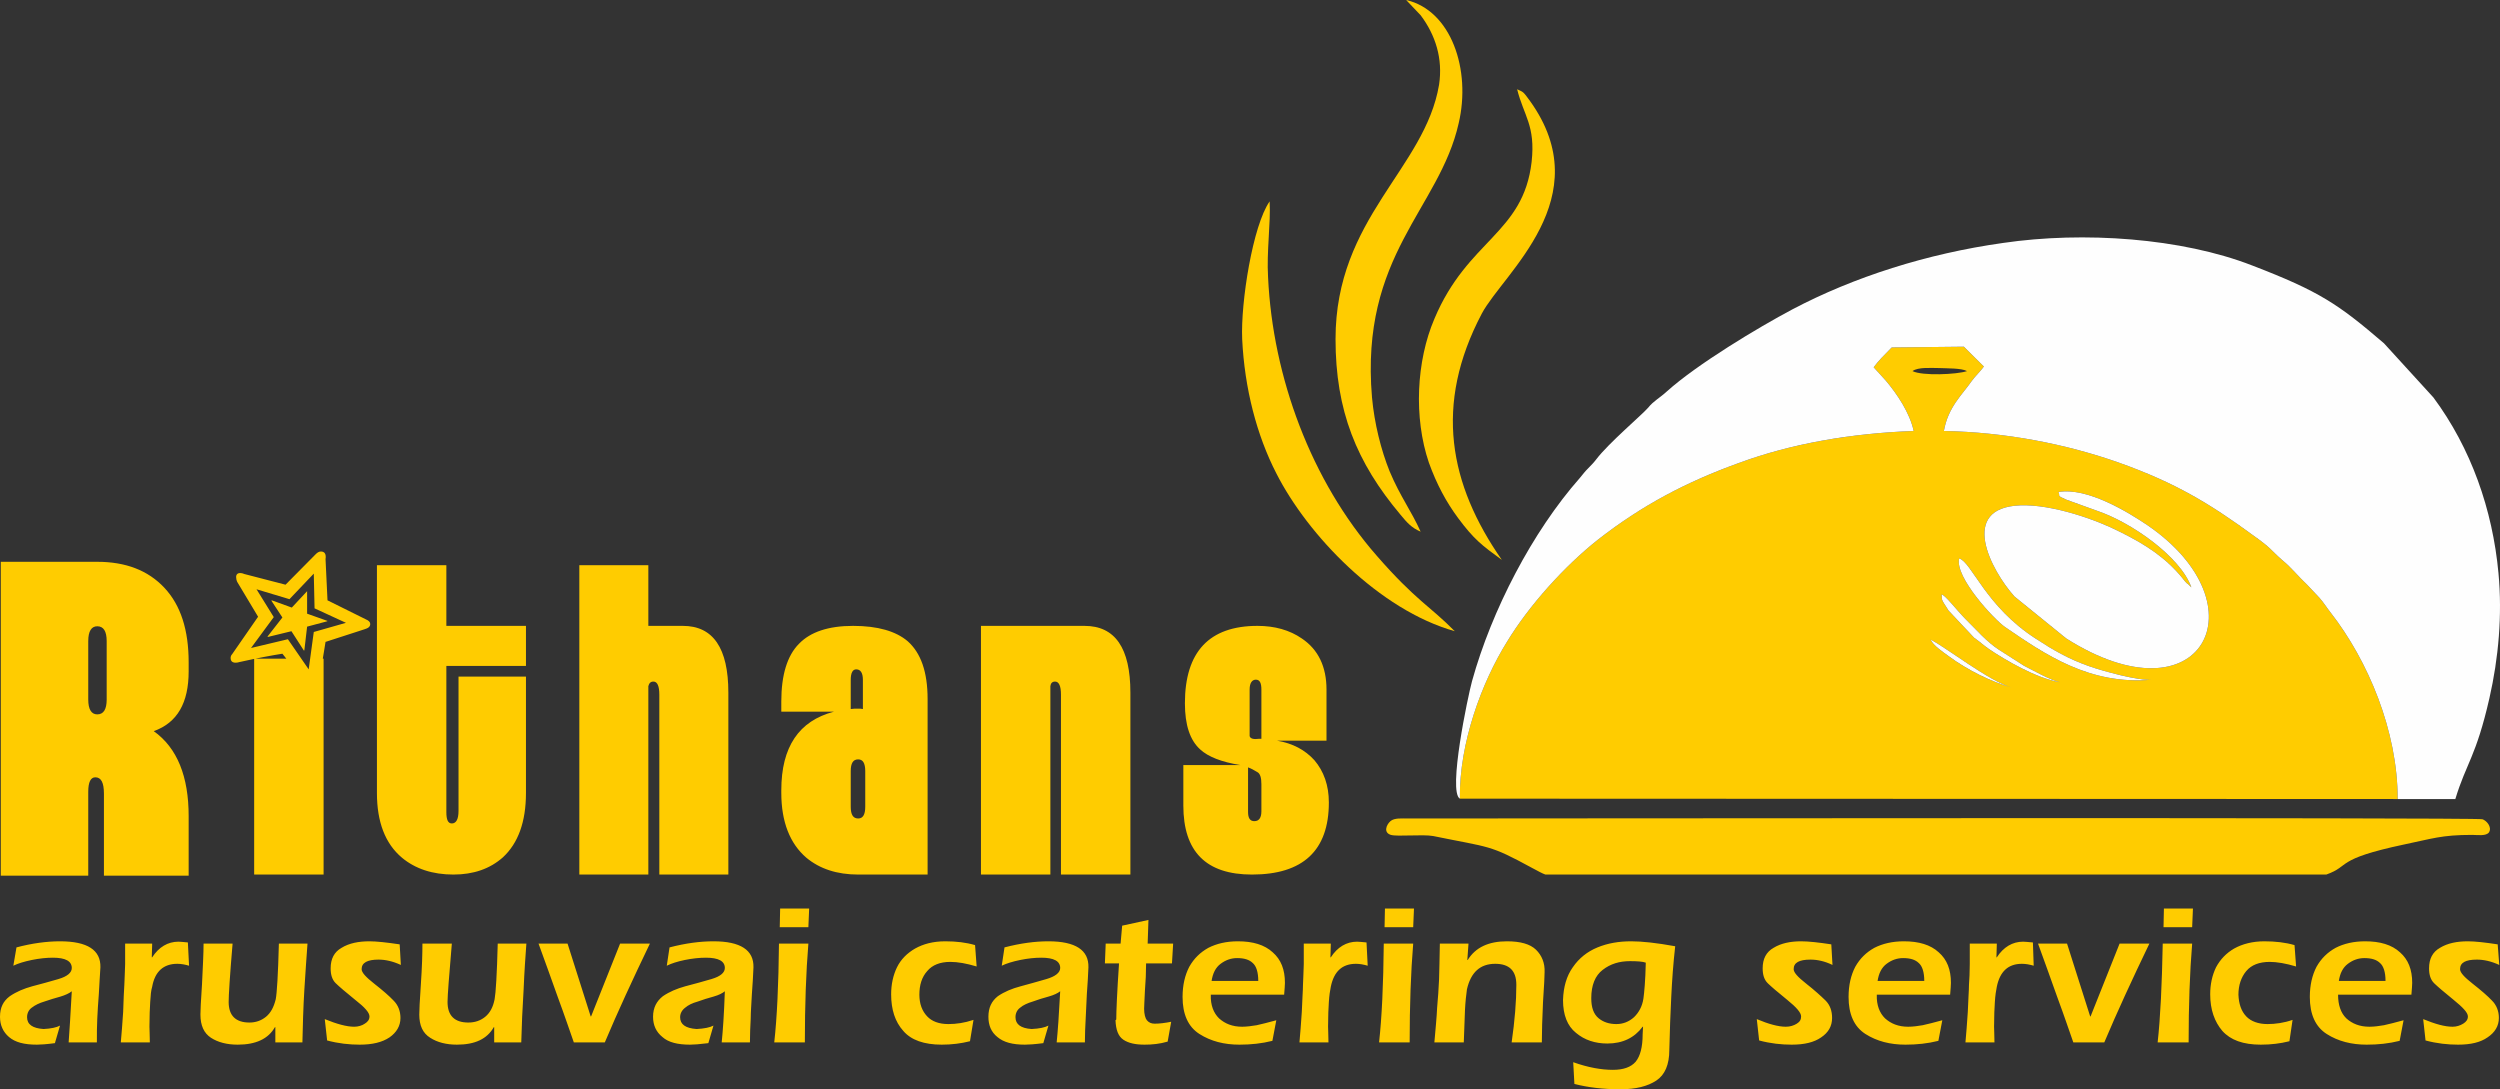 <svg width="140" height="61" viewBox="0 0 140 61" fill="none" xmlns="http://www.w3.org/2000/svg">
	<rect x="0" y="0" width="140" height="61" fill="#333333" stroke="none"/>
	<g id="Group 7">
		<path id="Vector" d="M0.923 53.054C1.801 52.82 2.636 52.713 3.361 52.713C4.898 52.713 5.645 53.204 5.623 54.165C5.601 54.635 5.557 55.126 5.535 55.66C5.491 56.173 5.469 56.643 5.447 57.049C5.425 57.454 5.425 57.903 5.425 58.373H3.844C3.888 57.732 3.954 56.792 4.02 55.511C3.888 55.618 3.668 55.724 3.383 55.81C3.075 55.895 2.79 55.981 2.482 56.087C2.196 56.173 1.977 56.28 1.779 56.429C1.603 56.557 1.516 56.75 1.516 56.963C1.516 57.369 1.823 57.583 2.438 57.625C2.855 57.604 3.163 57.54 3.361 57.433L3.075 58.416C2.592 58.48 2.262 58.501 2.065 58.501C1.362 58.501 0.857 58.373 0.505 58.074C0.176 57.796 0 57.412 0 56.942C0 56.429 0.176 56.066 0.549 55.788C0.923 55.532 1.34 55.361 1.801 55.233C2.284 55.105 2.768 54.977 3.273 54.827C3.778 54.678 4.02 54.464 4.02 54.208C4.02 53.824 3.668 53.631 2.965 53.631C2.592 53.631 2.196 53.674 1.779 53.759C1.362 53.845 1.01 53.952 0.747 54.08L0.923 53.054ZM7.007 52.841H8.522L8.5 53.61H8.522C8.896 53.033 9.401 52.734 9.994 52.734C10.104 52.734 10.28 52.755 10.521 52.777L10.587 54.08C10.367 54.016 10.148 53.973 9.928 53.973C9.159 53.973 8.676 54.4 8.522 55.255C8.456 55.468 8.434 55.746 8.412 56.109C8.391 56.451 8.369 56.899 8.369 57.497C8.369 57.711 8.391 57.988 8.391 58.373H6.765C6.809 57.903 6.853 57.326 6.897 56.664C6.919 55.981 6.941 55.468 6.963 55.148C6.985 54.827 6.985 54.443 7.007 53.994C7.007 53.524 7.007 53.14 7.007 52.841ZM11.4 52.841H13.025C12.871 54.656 12.805 55.746 12.805 56.109C12.805 56.878 13.201 57.262 13.97 57.262C14.321 57.262 14.629 57.155 14.892 56.942C15.156 56.728 15.331 56.408 15.441 55.959C15.507 55.618 15.573 54.571 15.617 52.841H17.22C17.176 53.482 17.11 54.315 17.045 55.404C16.979 56.472 16.957 57.454 16.935 58.373H15.419V57.519H15.397C15.024 58.181 14.321 58.501 13.311 58.501C12.718 58.501 12.212 58.373 11.817 58.117C11.422 57.86 11.224 57.433 11.224 56.814C11.224 56.621 11.246 56.066 11.312 55.126C11.356 54.165 11.4 53.418 11.4 52.841ZM22.382 52.884L22.448 54.037C21.987 53.824 21.569 53.738 21.196 53.738C20.581 53.738 20.251 53.909 20.251 54.272C20.251 54.464 20.493 54.721 20.954 55.084C21.416 55.447 21.789 55.767 22.031 56.023C22.294 56.28 22.426 56.621 22.426 57.006C22.426 57.454 22.206 57.818 21.811 58.095C21.394 58.373 20.845 58.501 20.142 58.501C19.57 58.501 18.956 58.437 18.319 58.266L18.187 57.07C18.868 57.348 19.417 57.497 19.834 57.497C20.054 57.497 20.273 57.433 20.427 57.326C20.603 57.219 20.691 57.091 20.691 56.92C20.691 56.707 20.427 56.408 19.878 55.981C19.351 55.553 19 55.255 18.802 55.062C18.604 54.87 18.516 54.592 18.516 54.229C18.516 53.695 18.714 53.311 19.131 53.076C19.549 52.82 20.076 52.713 20.691 52.713C21.086 52.713 21.657 52.777 22.382 52.884ZM23.656 52.841H25.303C25.15 54.656 25.062 55.746 25.062 56.109C25.062 56.878 25.457 57.262 26.226 57.262C26.599 57.262 26.907 57.155 27.17 56.942C27.434 56.728 27.61 56.408 27.698 55.959C27.763 55.618 27.829 54.571 27.873 52.841H29.477C29.433 53.482 29.367 54.315 29.323 55.404C29.257 56.472 29.213 57.454 29.191 58.373H27.675V57.519H27.654C27.28 58.181 26.599 58.501 25.589 58.501C24.996 58.501 24.491 58.373 24.095 58.117C23.678 57.86 23.48 57.433 23.48 56.814C23.48 56.621 23.502 56.066 23.568 55.126C23.634 54.165 23.656 53.418 23.656 52.841ZM30.157 52.841H31.783L33.079 56.92H33.101L34.726 52.841H36.395C35.429 54.849 34.572 56.707 33.87 58.373H32.134C31.915 57.753 31.629 56.899 31.234 55.831C30.86 54.763 30.487 53.759 30.157 52.841ZM37.494 53.054C38.394 52.82 39.207 52.713 39.954 52.713C41.469 52.713 42.216 53.204 42.194 54.165C42.172 54.635 42.15 55.126 42.106 55.66C42.084 56.173 42.04 56.643 42.04 57.049C42.019 57.454 41.996 57.903 41.996 58.373H40.415C40.481 57.732 40.547 56.792 40.591 55.511C40.459 55.618 40.261 55.724 39.954 55.81C39.646 55.895 39.361 55.981 39.075 56.087C38.768 56.173 38.548 56.28 38.372 56.429C38.197 56.557 38.087 56.75 38.087 56.963C38.087 57.369 38.394 57.583 39.009 57.625C39.427 57.604 39.756 57.54 39.954 57.433L39.668 58.416C39.163 58.48 38.834 58.501 38.636 58.501C37.955 58.501 37.428 58.373 37.098 58.074C36.747 57.796 36.571 57.412 36.571 56.942C36.571 56.429 36.769 56.066 37.12 55.788C37.494 55.532 37.911 55.361 38.372 55.233C38.855 55.105 39.339 54.977 39.844 54.827C40.349 54.678 40.591 54.464 40.591 54.208C40.591 53.824 40.239 53.631 39.536 53.631C39.163 53.631 38.768 53.674 38.35 53.759C37.933 53.845 37.603 53.952 37.34 54.08L37.494 53.054ZM43.688 50.876H45.313L45.269 51.922H43.666L43.688 50.876ZM43.622 52.841H45.269C45.137 54.443 45.072 56.301 45.072 58.373H43.358C43.512 56.984 43.6 55.148 43.622 52.841ZM54.604 52.926L54.692 54.123C54.121 53.952 53.638 53.866 53.22 53.866C52.649 53.866 52.21 54.037 51.925 54.379C51.617 54.721 51.485 55.169 51.485 55.703C51.485 56.216 51.639 56.621 51.925 56.92C52.188 57.198 52.584 57.348 53.111 57.348C53.55 57.348 54.011 57.283 54.516 57.113L54.319 58.309C53.813 58.437 53.286 58.501 52.737 58.501C51.749 58.501 51.024 58.245 50.585 57.732C50.123 57.219 49.904 56.536 49.904 55.682C49.904 55.126 50.014 54.614 50.233 54.165C50.453 53.717 50.804 53.375 51.244 53.119C51.705 52.862 52.254 52.713 52.935 52.713C53.55 52.713 54.099 52.777 54.604 52.926ZM56.252 53.054C57.152 52.82 57.965 52.713 58.712 52.713C60.227 52.713 60.974 53.204 60.952 54.165C60.93 54.635 60.908 55.126 60.864 55.66C60.842 56.173 60.82 56.643 60.798 57.049C60.776 57.454 60.754 57.903 60.754 58.373H59.173C59.239 57.732 59.305 56.792 59.371 55.511C59.239 55.618 59.019 55.724 58.712 55.81C58.404 55.895 58.119 55.981 57.833 56.087C57.547 56.173 57.306 56.28 57.13 56.429C56.954 56.557 56.867 56.75 56.867 56.963C56.867 57.369 57.174 57.583 57.767 57.625C58.206 57.604 58.514 57.54 58.712 57.433L58.426 58.416C57.943 58.48 57.591 58.501 57.394 58.501C56.713 58.501 56.208 58.373 55.856 58.074C55.505 57.796 55.351 57.412 55.351 56.942C55.351 56.429 55.527 56.066 55.878 55.788C56.252 55.532 56.669 55.361 57.152 55.233C57.613 55.105 58.097 54.977 58.602 54.827C59.107 54.678 59.371 54.464 59.371 54.208C59.371 53.824 59.019 53.631 58.316 53.631C57.943 53.631 57.547 53.674 57.13 53.759C56.713 53.845 56.361 53.952 56.098 54.08L56.252 53.054ZM64.313 51.517L64.269 52.841H65.696L65.63 53.952H64.181C64.181 54.443 64.159 54.956 64.115 55.489C64.093 56.023 64.071 56.344 64.071 56.493C64.071 56.792 64.137 57.027 64.225 57.134C64.335 57.262 64.466 57.326 64.664 57.326C64.95 57.326 65.257 57.283 65.587 57.219L65.389 58.33C64.95 58.458 64.532 58.501 64.093 58.501C63.588 58.501 63.192 58.416 62.907 58.223C62.621 58.031 62.489 57.668 62.468 57.134C62.489 57.113 62.511 57.091 62.511 57.091C62.511 57.07 62.511 57.07 62.511 57.07C62.511 56.643 62.555 55.596 62.665 53.952H61.874L61.919 52.841H62.753L62.841 51.837L64.313 51.517ZM71.473 57.134L71.254 58.287C70.66 58.437 70.045 58.501 69.408 58.501C68.552 58.501 67.805 58.309 67.168 57.903C66.531 57.497 66.224 56.792 66.224 55.831C66.224 55.169 66.355 54.614 66.597 54.144C66.861 53.674 67.212 53.332 67.673 53.076C68.135 52.841 68.684 52.713 69.321 52.713C70.155 52.713 70.814 52.905 71.275 53.332C71.737 53.738 71.956 54.293 71.956 55.041C71.956 55.19 71.934 55.404 71.912 55.703H67.805C67.783 56.28 67.959 56.728 68.266 57.027C68.596 57.326 69.013 57.497 69.562 57.497C69.826 57.497 70.111 57.454 70.375 57.412C70.66 57.348 71.012 57.262 71.473 57.134ZM70.463 54.934C70.463 54.443 70.353 54.101 70.155 53.93C69.957 53.738 69.672 53.653 69.277 53.653C68.947 53.653 68.64 53.759 68.354 53.973C68.069 54.187 67.915 54.507 67.849 54.934H70.463ZM73.011 52.841H74.526L74.504 53.61H74.526C74.9 53.033 75.405 52.734 75.998 52.734C76.108 52.734 76.283 52.755 76.525 52.777L76.591 54.08C76.371 54.016 76.152 53.973 75.932 53.973C75.163 53.973 74.702 54.4 74.526 55.255C74.482 55.468 74.438 55.746 74.416 56.109C74.394 56.451 74.372 56.899 74.372 57.497C74.372 57.711 74.394 57.988 74.394 58.373H72.769C72.813 57.903 72.857 57.326 72.901 56.664C72.923 55.981 72.967 55.468 72.967 55.148C72.989 54.827 72.989 54.443 73.011 53.994C73.011 53.524 73.011 53.14 73.011 52.841ZM77.557 50.876H79.183L79.139 51.922H77.535L77.557 50.876ZM77.491 52.841H79.139C79.007 54.443 78.941 56.301 78.941 58.373H77.228C77.382 56.984 77.469 55.148 77.491 52.841ZM80.325 58.373C80.391 57.604 80.457 56.963 80.479 56.429C80.523 55.917 80.567 55.383 80.588 54.849C80.61 54.336 80.61 53.653 80.632 52.841H82.236L82.17 53.759H82.192C82.631 53.054 83.356 52.713 84.388 52.713C85.135 52.713 85.684 52.862 86.014 53.183C86.343 53.503 86.519 53.93 86.497 54.443C86.497 54.614 86.475 55.169 86.409 56.109C86.365 57.049 86.343 57.796 86.343 58.373H84.652C84.828 57.155 84.915 56.066 84.915 55.148C84.915 54.357 84.52 53.973 83.729 53.973C82.895 53.973 82.368 54.443 82.148 55.404C82.104 55.724 82.06 56.109 82.038 56.579C82.016 57.049 81.994 57.647 81.972 58.373H80.325ZM93.811 52.99C93.701 53.973 93.635 54.891 93.591 55.81C93.548 56.728 93.504 57.732 93.482 58.8C93.482 59.612 93.24 60.188 92.757 60.509C92.274 60.829 91.615 61 90.736 61C89.77 61 88.913 60.893 88.166 60.701L88.1 59.483C88.935 59.782 89.682 59.911 90.319 59.911C90.912 59.911 91.329 59.761 91.593 59.462C91.856 59.142 91.988 58.629 91.988 57.924L92.01 57.497H91.988C91.527 58.117 90.868 58.437 90.011 58.437C89.33 58.437 88.737 58.245 88.254 57.839C87.771 57.454 87.529 56.835 87.529 56.002C87.551 55.276 87.727 54.656 88.078 54.165C88.43 53.653 88.891 53.289 89.462 53.054C90.033 52.82 90.648 52.713 91.351 52.713C91.944 52.713 92.757 52.798 93.811 52.99ZM92.164 53.909C91.988 53.845 91.681 53.824 91.285 53.824C90.692 53.824 90.187 53.973 89.748 54.315C89.33 54.635 89.111 55.169 89.111 55.895C89.111 56.429 89.243 56.792 89.528 57.027C89.792 57.241 90.121 57.348 90.516 57.348C90.89 57.348 91.219 57.219 91.505 56.963C91.769 56.707 91.966 56.365 92.032 55.917C92.076 55.596 92.142 54.934 92.164 53.909ZM102.553 52.884L102.619 54.037C102.18 53.824 101.762 53.738 101.389 53.738C100.752 53.738 100.445 53.909 100.445 54.272C100.445 54.464 100.686 54.721 101.147 55.084C101.609 55.447 101.96 55.767 102.224 56.023C102.487 56.28 102.597 56.621 102.597 57.006C102.597 57.454 102.399 57.818 101.982 58.095C101.587 58.373 101.038 58.501 100.335 58.501C99.764 58.501 99.149 58.437 98.512 58.266L98.38 57.07C99.039 57.348 99.588 57.497 100.005 57.497C100.247 57.497 100.445 57.433 100.62 57.326C100.796 57.219 100.862 57.091 100.862 56.92C100.862 56.707 100.598 56.408 100.071 55.981C99.544 55.553 99.192 55.255 98.995 55.062C98.797 54.87 98.709 54.592 98.709 54.229C98.709 53.695 98.907 53.311 99.324 53.076C99.742 52.82 100.269 52.713 100.862 52.713C101.279 52.713 101.85 52.777 102.553 52.884ZM108.769 57.134L108.549 58.287C107.956 58.437 107.341 58.501 106.704 58.501C105.848 58.501 105.101 58.309 104.464 57.903C103.827 57.497 103.52 56.792 103.52 55.831C103.52 55.169 103.651 54.614 103.893 54.144C104.157 53.674 104.508 53.332 104.969 53.076C105.431 52.841 105.98 52.713 106.617 52.713C107.451 52.713 108.11 52.905 108.571 53.332C109.033 53.738 109.252 54.293 109.252 55.041C109.252 55.19 109.23 55.404 109.208 55.703H105.101C105.079 56.28 105.255 56.728 105.562 57.027C105.892 57.326 106.309 57.497 106.858 57.497C107.144 57.497 107.407 57.454 107.671 57.412C107.956 57.348 108.308 57.262 108.769 57.134ZM107.759 54.934C107.759 54.443 107.649 54.101 107.451 53.93C107.254 53.738 106.968 53.653 106.573 53.653C106.243 53.653 105.936 53.759 105.65 53.973C105.365 54.187 105.211 54.507 105.145 54.934H107.759ZM110.307 52.841H111.822L111.8 53.61H111.822C112.196 53.033 112.701 52.734 113.294 52.734C113.404 52.734 113.579 52.755 113.843 52.777L113.887 54.08C113.667 54.016 113.448 53.973 113.228 53.973C112.459 53.973 111.998 54.4 111.822 55.255C111.778 55.468 111.734 55.746 111.712 56.109C111.69 56.451 111.668 56.899 111.668 57.497C111.668 57.711 111.69 57.988 111.69 58.373H110.065C110.109 57.903 110.153 57.326 110.197 56.664C110.219 55.981 110.263 55.468 110.263 55.148C110.285 54.827 110.307 54.443 110.307 53.994C110.307 53.524 110.307 53.14 110.307 52.841ZM114.129 52.841H115.754L117.05 56.92H117.072L118.697 52.841H120.366C119.4 54.849 118.543 56.707 117.841 58.373H116.105C115.886 57.753 115.6 56.899 115.205 55.831C114.831 54.763 114.458 53.759 114.129 52.841ZM121.179 50.876H122.805L122.761 51.922H121.157L121.179 50.876ZM121.113 52.841H122.761C122.629 54.443 122.563 56.301 122.563 58.373H120.828C120.982 56.984 121.069 55.148 121.113 52.841ZM128.493 52.926L128.581 54.123C128.01 53.952 127.505 53.866 127.11 53.866C126.517 53.866 126.077 54.037 125.792 54.379C125.506 54.721 125.352 55.169 125.352 55.703C125.374 56.216 125.506 56.621 125.792 56.92C126.055 57.198 126.473 57.348 126.978 57.348C127.417 57.348 127.9 57.283 128.384 57.113L128.208 58.309C127.703 58.437 127.176 58.501 126.604 58.501C125.616 58.501 124.913 58.245 124.452 57.732C124.013 57.219 123.771 56.536 123.771 55.682C123.771 55.126 123.881 54.614 124.1 54.165C124.342 53.717 124.672 53.375 125.111 53.119C125.572 52.862 126.143 52.713 126.802 52.713C127.417 52.713 127.988 52.777 128.493 52.926ZM134.6 57.134L134.38 58.287C133.787 58.437 133.172 58.501 132.535 58.501C131.678 58.501 130.932 58.309 130.295 57.903C129.658 57.497 129.35 56.792 129.35 55.831C129.35 55.169 129.482 54.614 129.723 54.144C129.987 53.674 130.338 53.332 130.8 53.076C131.261 52.841 131.81 52.713 132.447 52.713C133.282 52.713 133.941 52.905 134.402 53.332C134.863 53.738 135.083 54.293 135.083 55.041C135.083 55.19 135.061 55.404 135.039 55.703H130.932C130.932 56.28 131.085 56.728 131.393 57.027C131.722 57.326 132.14 57.497 132.689 57.497C132.974 57.497 133.238 57.454 133.501 57.412C133.787 57.348 134.138 57.262 134.6 57.134ZM133.589 54.934C133.589 54.443 133.479 54.101 133.282 53.93C133.084 53.738 132.799 53.653 132.403 53.653C132.074 53.653 131.766 53.759 131.481 53.973C131.195 54.187 131.041 54.507 130.975 54.934H133.589ZM139.871 52.884L139.959 54.037C139.498 53.824 139.08 53.738 138.707 53.738C138.07 53.738 137.763 53.909 137.763 54.272C137.763 54.464 138.004 54.721 138.465 55.084C138.927 55.447 139.3 55.767 139.542 56.023C139.805 56.28 139.937 56.621 139.937 57.006C139.937 57.454 139.717 57.818 139.3 58.095C138.905 58.373 138.356 58.501 137.653 58.501C137.082 58.501 136.467 58.437 135.83 58.266L135.698 57.07C136.379 57.348 136.906 57.497 137.345 57.497C137.565 57.497 137.763 57.433 137.938 57.326C138.114 57.219 138.202 57.091 138.202 56.92C138.202 56.707 137.916 56.408 137.389 55.981C136.862 55.553 136.511 55.255 136.313 55.062C136.115 54.87 136.027 54.592 136.027 54.229C136.027 53.695 136.225 53.311 136.642 53.076C137.06 52.82 137.587 52.713 138.202 52.713C138.597 52.713 139.168 52.777 139.871 52.884Z" fill="#FFCC00" />
		<path id="Vector_2" d="M5.82 49.039V44.447C5.82 43.828 5.667 43.529 5.337 43.529C5.074 43.529 4.942 43.806 4.942 44.34V49.039H0.044V31.461H5.447C7.028 31.461 8.28 31.931 9.203 32.913C10.126 33.896 10.565 35.284 10.565 37.1V37.591C10.565 39.364 9.928 40.474 8.61 40.944C9.928 41.884 10.565 43.486 10.565 45.707V49.039H5.82ZM5.974 35.904C5.974 35.348 5.798 35.071 5.447 35.071C5.118 35.071 4.942 35.348 4.942 35.904V39.172C4.942 39.727 5.118 40.005 5.447 40.005C5.798 40.005 5.974 39.727 5.974 39.172V35.904ZM19.373 34.878L17.615 34.067L17.572 32.123L16.21 33.554L14.365 32.999L15.331 34.558L14.057 36.288L16.122 35.797L17.286 37.484L17.572 35.391L19.373 34.878ZM18.34 34.772L18.318 34.793L17.198 35.092L17.044 36.416L17.022 36.438L16.32 35.348L15.002 35.669L14.98 35.647L15.814 34.579L15.199 33.64L15.221 33.618L16.341 34.024L17.198 33.106V34.366L18.34 34.772ZM18.077 36.886H18.121V48.975H14.233V36.886H16.034L15.814 36.608C15.265 36.694 14.453 36.843 13.398 37.078L13.31 37.1C13.047 37.142 12.915 37.057 12.915 36.843C12.915 36.779 12.937 36.694 13.003 36.63L13.047 36.566L14.453 34.537L13.288 32.593C13.245 32.508 13.223 32.401 13.223 32.315C13.223 32.145 13.332 32.059 13.552 32.102C13.574 32.102 13.618 32.123 13.684 32.145L15.99 32.743L17.681 31.034C17.769 30.948 17.857 30.884 17.967 30.884C18.186 30.884 18.274 31.034 18.23 31.312L18.34 33.618L20.493 34.686C20.647 34.75 20.734 34.836 20.734 34.943C20.734 35.092 20.625 35.178 20.405 35.242L18.23 35.946L18.077 36.886ZM25.391 48.975C24.227 48.975 23.26 48.655 22.514 48.035C21.569 47.245 21.108 46.028 21.108 44.404V31.653H24.996V35.049H29.454V37.292H24.996V45.472C24.996 45.9 25.083 46.113 25.303 46.113C25.545 46.113 25.677 45.878 25.677 45.408V37.89H29.454V44.404C29.454 46.028 29.015 47.224 28.159 48.014C27.434 48.655 26.511 48.975 25.391 48.975ZM36.922 48.975V38.894C36.922 38.424 36.813 38.168 36.593 38.168C36.439 38.168 36.351 38.253 36.307 38.424C36.307 38.445 36.307 38.616 36.307 38.915V48.975H32.442V31.653H36.307V35.049H38.24C39.932 35.049 40.788 36.288 40.788 38.787V48.975H36.922ZM46.697 39.855H43.753V39.278C43.753 37.805 44.083 36.715 44.742 36.053C45.379 35.391 46.389 35.049 47.773 35.049C49.157 35.049 50.167 35.348 50.826 35.904C51.573 36.566 51.946 37.634 51.946 39.15V48.975H48.059C46.872 48.975 45.906 48.655 45.159 48.035C44.237 47.245 43.753 46.028 43.753 44.404V44.255C43.753 41.82 44.742 40.368 46.697 39.855ZM48.322 39.706V38.082C48.322 37.676 48.19 37.484 47.949 37.484C47.751 37.484 47.641 37.676 47.641 38.082V39.706C47.773 39.684 47.905 39.684 48.059 39.684C48.146 39.684 48.234 39.684 48.322 39.706ZM48.454 43.187C48.454 42.738 48.322 42.525 48.059 42.525C47.773 42.525 47.641 42.738 47.641 43.187V45.173C47.641 45.622 47.773 45.835 48.059 45.835C48.322 45.835 48.454 45.622 48.454 45.173V43.187ZM59.414 48.975V38.894C59.414 38.424 59.304 38.168 59.085 38.168C58.931 38.168 58.843 38.253 58.821 38.424C58.821 38.445 58.821 38.616 58.821 38.915V48.975H54.934V35.049H60.732C62.445 35.049 63.302 36.288 63.302 38.787V48.975H59.414ZM70.638 41.371V38.616C70.638 38.253 70.55 38.061 70.331 38.061C70.111 38.061 69.979 38.253 69.979 38.616V41.222C70.023 41.371 70.199 41.414 70.528 41.371H70.638ZM69.891 42.973V45.472C69.891 45.814 70.001 45.985 70.243 45.985C70.506 45.985 70.638 45.793 70.638 45.43V43.913C70.638 43.55 70.572 43.315 70.397 43.23C70.221 43.123 70.067 43.037 69.891 42.973ZM70.111 48.975C67.541 48.975 66.267 47.694 66.267 45.109V42.845H69.474C68.398 42.674 67.651 42.375 67.212 41.969C66.641 41.457 66.355 40.602 66.355 39.385C66.355 36.502 67.717 35.049 70.419 35.049C71.385 35.049 72.22 35.284 72.901 35.754C73.823 36.373 74.284 37.335 74.284 38.616V41.478H71.517C72.395 41.628 73.076 41.991 73.603 42.568C74.131 43.187 74.416 43.977 74.416 44.938C74.416 47.63 72.966 48.975 70.111 48.975Z" fill="#FFCC00" />
		<g id="Group 6">
			<path id="Vector_3" fill-rule="evenodd" clip-rule="evenodd" d="M108.11 35.818C108.945 36.224 111.405 38.168 112.679 38.51C111.515 38.189 110.153 37.506 109.142 36.758C108.703 36.438 108.286 36.16 108.11 35.818ZM108.725 33.298C108.879 33.255 109.56 34.152 110.065 34.665C110.68 35.263 111.229 35.925 111.954 36.395L113.36 37.292C113.997 37.612 114.721 38.04 115.358 38.21C114.019 37.975 112.261 36.95 111.361 36.331C111.053 36.117 110.856 35.925 110.548 35.712L109.12 34.195C108.615 33.426 108.791 33.64 108.725 33.298ZM117.006 37.313C117.731 37.57 119.795 38.146 120.52 38.061C117.006 38.381 114.502 36.63 112.283 35.113C111.69 34.708 109.45 32.316 109.713 31.269C110.416 31.483 111.185 33.96 114.019 35.776C114.963 36.395 115.842 36.908 117.006 37.313ZM115.271 27.552C116.896 27.275 119.18 28.684 120.257 29.411C126.802 33.896 123.288 40.56 115.71 35.754L112.81 33.405C111.493 31.931 109.648 28.428 113.14 28.3C114.941 28.236 117.423 29.112 118.741 29.795C120.169 30.5 121.311 31.248 122.255 32.422C122.299 32.486 122.387 32.593 122.453 32.657C122.475 32.657 122.497 32.7 122.519 32.7L122.651 32.828C122.673 32.849 122.695 32.871 122.717 32.892C122.102 31.162 119.334 29.24 117.423 28.599L115.71 27.98C115.117 27.723 115.402 27.788 115.271 27.552ZM107.1 20.782C107.407 20.547 108.154 20.611 108.593 20.611C109.033 20.632 109.845 20.611 110.153 20.782C109.582 20.974 107.649 21.059 107.1 20.782ZM81.752 44.725L134.27 44.746C134.27 40.944 132.623 37.014 130.514 34.302C130.338 34.088 130.097 33.704 129.899 33.49L129.218 32.764C128.691 32.273 128.34 31.803 127.79 31.354C127.131 30.778 127.241 30.735 126.187 29.987C123.705 28.172 121.816 27.04 118.719 25.929C115.71 24.861 112.305 24.199 108.857 24.135C109.098 22.79 109.867 22.128 110.416 21.337C110.636 21.038 110.878 20.825 111.097 20.526L109.977 19.415L105.936 19.458C105.496 19.906 105.189 20.205 104.925 20.568L105.606 21.316C106.221 22.042 106.946 23.11 107.166 24.135C103.717 24.263 100.378 24.819 97.369 25.929C94.36 27.019 91.922 28.321 89.484 30.222C87.595 31.717 85.618 33.917 84.388 35.946C83.004 38.168 81.709 41.585 81.752 44.725Z" fill="#FFCC00" />
			<path id="Vector_4" fill-rule="evenodd" clip-rule="evenodd" d="M81.753 44.725C81.709 41.585 83.005 38.168 84.388 35.947C85.618 33.917 87.595 31.718 89.484 30.222C91.922 28.322 94.36 27.019 97.37 25.929C100.379 24.819 103.717 24.263 107.166 24.135C106.946 23.11 106.221 22.042 105.606 21.316L104.925 20.568C105.189 20.205 105.496 19.906 105.936 19.458L109.977 19.415L111.097 20.526C110.878 20.825 110.636 21.038 110.416 21.337C109.867 22.128 109.099 22.79 108.857 24.135C112.305 24.199 115.71 24.861 118.719 25.929C121.816 27.04 123.705 28.172 126.187 29.987C127.241 30.735 127.132 30.778 127.791 31.354C128.34 31.803 128.691 32.273 129.218 32.764L129.899 33.49C130.097 33.704 130.338 34.088 130.514 34.302C132.623 37.014 134.27 40.944 134.27 44.746H137.499C138.114 42.717 138.663 42.375 139.41 39.086C139.915 36.865 140.135 34.451 139.915 32.102C139.586 28.535 138.378 25.096 136.269 22.256L133.501 19.223C130.932 17.023 129.899 16.318 126.121 14.866C122.168 13.328 116.676 12.943 112.174 13.605C107.913 14.204 103.827 15.506 100.379 17.322C98.446 18.347 95.041 20.397 93.35 21.914C92.933 22.298 92.603 22.448 92.296 22.832C91.944 23.238 90.077 24.819 89.396 25.716C89.199 25.972 89.155 25.993 88.935 26.228C88.759 26.399 88.671 26.527 88.474 26.762C85.816 29.774 83.532 34.174 82.433 38.146C82.214 38.937 81.072 44.34 81.753 44.725Z" fill="#FEFEFE" />
			<path id="Vector_5" fill-rule="evenodd" clip-rule="evenodd" d="M130.273 48.975C131.656 48.484 130.712 48.121 134.644 47.288C136.203 46.968 136.708 46.754 138.443 46.754C138.729 46.754 139.234 46.839 139.388 46.604C139.564 46.305 139.234 45.942 139.015 45.878C138.707 45.771 84.564 45.836 78.875 45.836C78.502 45.836 78.085 45.793 77.865 45.985C77.623 46.199 77.469 46.626 77.887 46.754C78.26 46.861 79.666 46.711 80.259 46.818C83.488 47.48 83.378 47.288 85.772 48.591C86.168 48.804 86.365 48.911 86.541 48.975H130.273Z" fill="#FFCC00" />
			<g id="Group 5">
				<path id="Vector_6" fill-rule="evenodd" clip-rule="evenodd" d="M120.257 29.411C119.18 28.685 116.896 27.275 115.271 27.553C115.402 27.788 115.117 27.723 115.71 27.98L117.423 28.599C119.334 29.24 122.102 31.162 122.717 32.892C122.695 32.871 122.673 32.849 122.651 32.828L122.519 32.7C122.497 32.7 122.475 32.657 122.453 32.657C122.387 32.593 122.299 32.486 122.255 32.422C121.311 31.248 120.169 30.5 118.741 29.795C117.423 29.112 114.941 28.236 113.14 28.3C109.648 28.428 111.493 31.931 112.811 33.405L115.71 35.754C123.288 40.56 126.802 33.896 120.257 29.411Z" fill="#FEFEFE" />
				<path id="Vector_7" fill-rule="evenodd" clip-rule="evenodd" d="M120.52 38.061C119.795 38.147 117.731 37.57 117.006 37.313C115.842 36.908 114.963 36.395 114.019 35.776C111.185 33.96 110.416 31.483 109.713 31.269C109.45 32.316 111.69 34.708 112.283 35.114C114.502 36.63 117.006 38.381 120.52 38.061Z" fill="#FEFEFE" />
				<path id="Vector_8" fill-rule="evenodd" clip-rule="evenodd" d="M110.065 34.665C109.56 34.152 108.879 33.255 108.725 33.298C108.791 33.64 108.616 33.426 109.121 34.195L110.548 35.712C110.856 35.925 111.054 36.117 111.361 36.331C112.262 36.95 114.019 37.975 115.359 38.21C114.722 38.04 113.997 37.612 113.36 37.292L111.954 36.395C111.229 35.925 110.68 35.263 110.065 34.665Z" fill="#FEFEFE" />
				<path id="Vector_9" fill-rule="evenodd" clip-rule="evenodd" d="M108.11 35.818C108.286 36.16 108.703 36.438 109.143 36.758C110.153 37.506 111.515 38.189 112.679 38.51C111.405 38.168 108.945 36.224 108.11 35.818Z" fill="#FEFEFE" />
			</g>
			<g id="Group 4">
				<path id="Vector_10" fill-rule="evenodd" clip-rule="evenodd" d="M74.79 18.988C74.79 22.982 75.954 25.887 78.436 28.834C78.787 29.261 79.051 29.56 79.556 29.774C79.029 28.599 78.414 27.809 77.821 26.399C77.338 25.203 76.964 23.708 76.832 22.256C76.152 14.268 80.61 11.704 81.687 6.899C82.39 3.909 81.269 0.577 78.743 0L79.556 0.854C80.391 1.965 80.808 3.289 80.588 4.742C79.798 9.462 74.79 12.196 74.79 18.988Z" fill="#FFCC00" />
				<path id="Vector_11" fill-rule="evenodd" clip-rule="evenodd" d="M84.103 31.354C81.159 27.125 80.281 22.683 82.983 17.557C84.191 15.293 89.572 11.085 85.684 5.66C85.267 5.083 85.311 5.169 84.959 4.998C85.333 6.493 85.992 7.027 85.772 9.056C85.311 13.093 82.192 13.413 80.325 17.856C79.314 20.226 79.161 23.387 80.017 25.908C80.457 27.125 80.984 28.108 81.665 29.026C82.543 30.201 82.961 30.521 84.103 31.354Z" fill="#FFCC00" />
				<path id="Vector_12" fill-rule="evenodd" clip-rule="evenodd" d="M81.467 35.348C80.127 33.981 79.271 33.618 77.096 31.119C73.428 26.933 71.275 21.124 71.012 15.528C70.924 14.054 71.166 12.516 71.1 11.277C70.155 12.623 69.474 16.937 69.562 18.988C69.694 21.743 70.375 24.37 71.473 26.506C73.23 29.966 77.228 34.152 81.467 35.348Z" fill="#FFCC00" />
			</g>
		</g>
	</g>
</svg>

